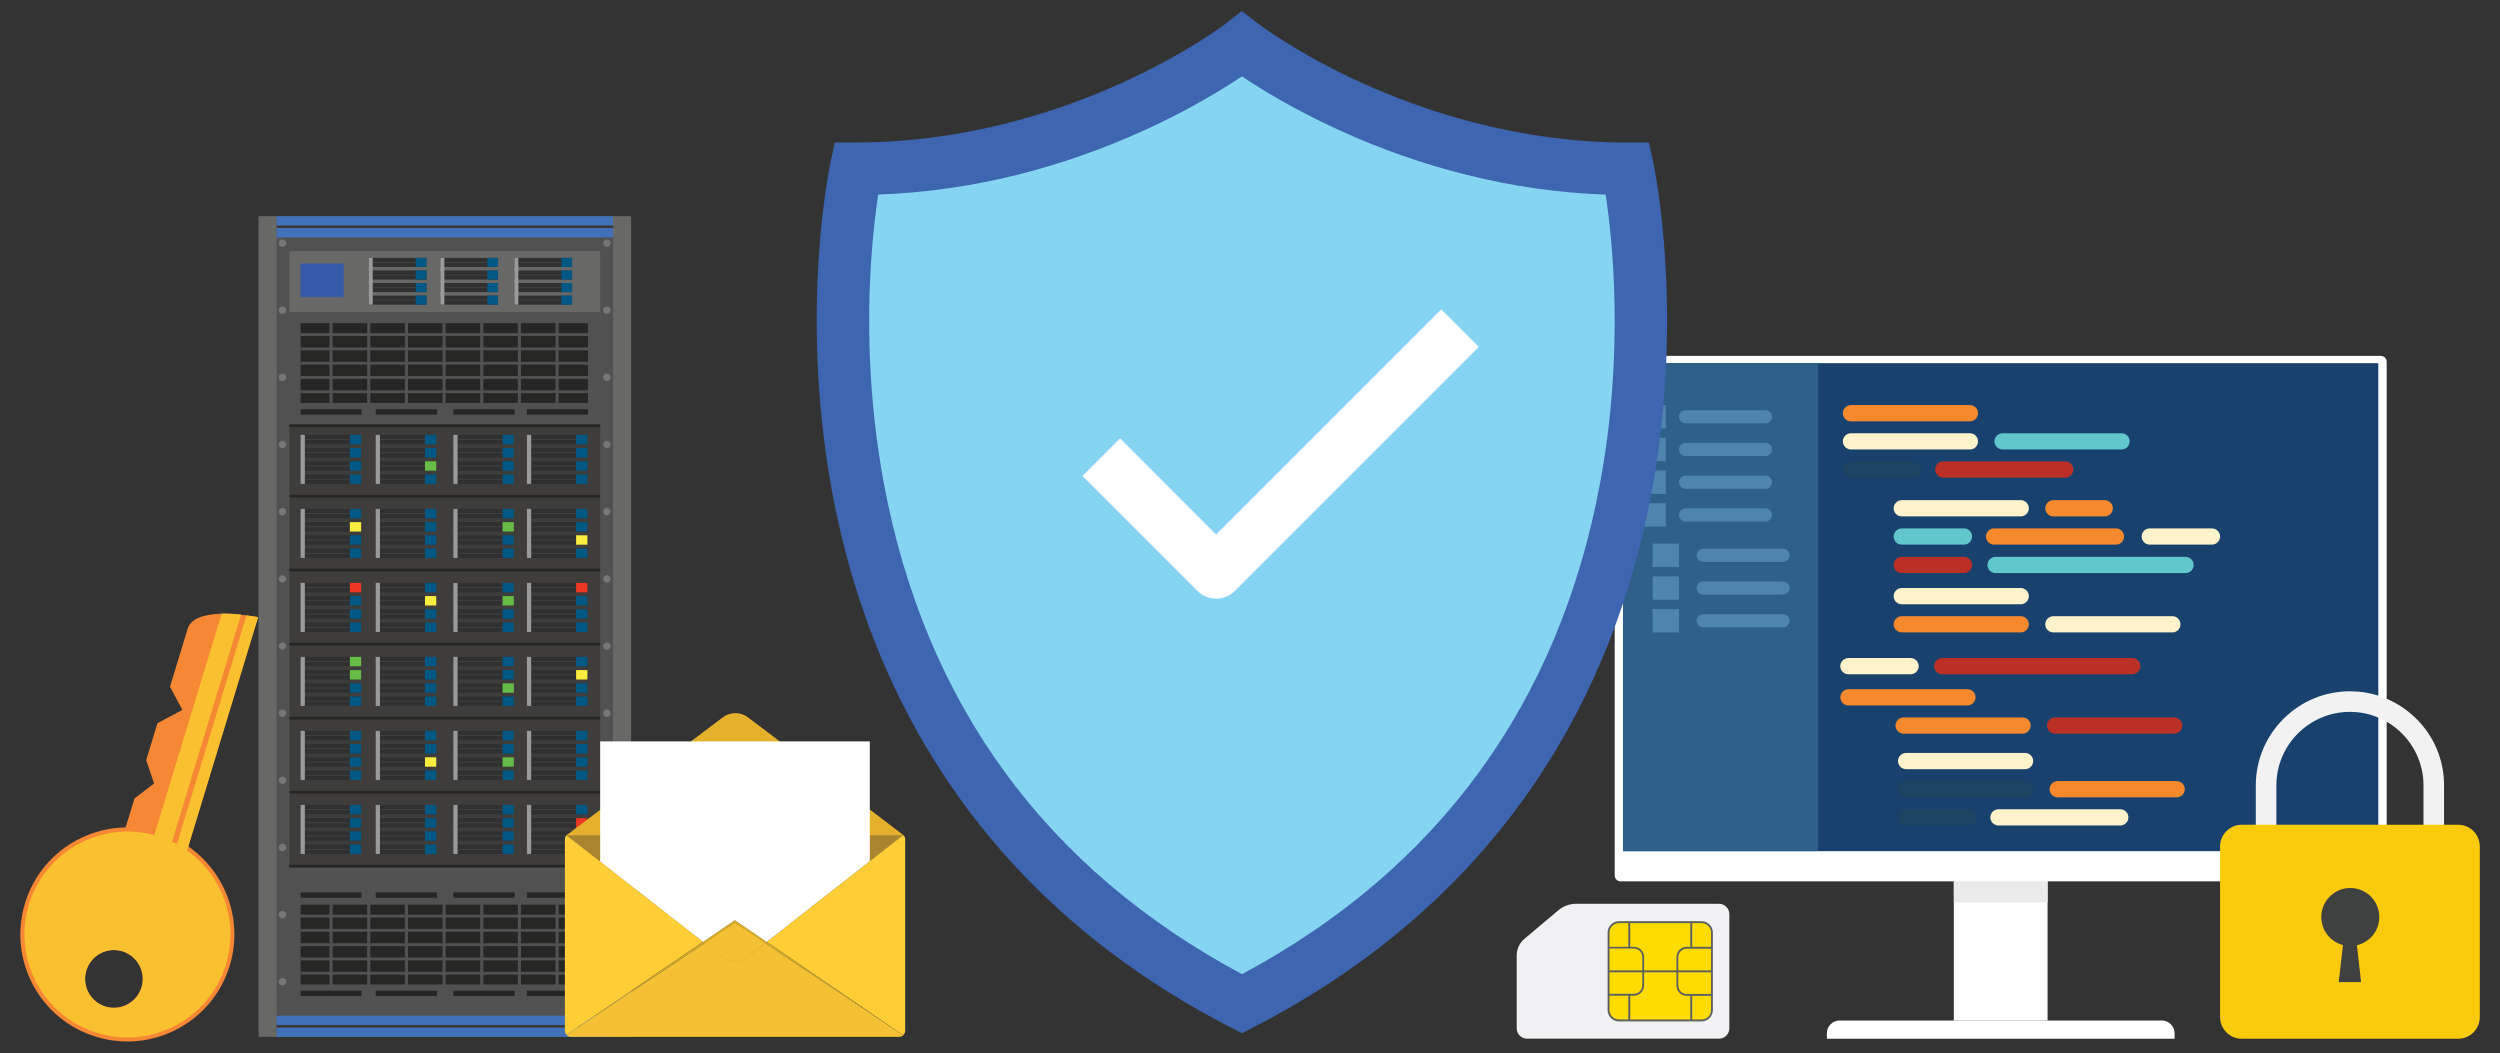 <?xml version="1.0" encoding="utf-8"?>
<!-- Generator: Adobe Illustrator 24.0.0, SVG Export Plug-In . SVG Version: 6.00 Build 0)  -->
<svg version="1.1" xmlns="http://www.w3.org/2000/svg" xmlns:xlink="http://www.w3.org/1999/xlink" x="0px" y="0px"
	 viewBox="0 0 3232 1361.8" style="enable-background:new 0 0 3232 1361.8;" xml:space="preserve">
<rect x="0" y="0" width="3232" height="1361.8" fill="#333333" stroke="none"/>
<style type="text/css">
	.st0{fill:#686867;}
	.st1{fill:#525151;}
	.st2{fill:#4171B8;}
	.st3{fill:#383837;}
	.st4{fill:#365BA9;}
	.st5{fill:#313030;}
	.st6{fill:#005984;}
	.st7{fill:#9B9A9A;}
	.st8{fill:#4B4A49;}
	.st9{fill:#3E3D3C;}
	.st10{fill:#66BC46;}
	.st11{fill:#262625;}
	.st12{fill:#F9EE40;}
	.st13{fill:#EE3624;}
	.st14{fill:#787777;}
	.st15{fill:#FFCE37;}
	.st16{fill:#D6AA2A;}
	.st17{opacity:5.000000e-02;fill:#050606;}
	.st18{fill:#AA842E;}
	.st19{fill:#F3C133;}
	.st20{fill:#F4C133;}
	.st21{fill:#E5B12C;}
	.st22{fill:#FFFFFF;}
	.st23{fill:#F1F0F2;}
	.st24{fill:#FEDC00;}
	.st25{fill:#5E6060;}
	.st26{fill:#5E5F5F;}
	.st27{fill:#EAEAEA;}
	.st28{fill:#18426D;}
	.st29{fill:#2F608A;}
	.st30{fill:#F6892E;}
	.st31{fill:#FCF2CB;}
	.st32{fill:#1D4463;}
	.st33{fill:#BB3026;}
	.st34{fill:#62C7CD;}
	.st35{fill:#4E84AE;}
	.st36{fill:#85D4F2;}
	.st37{fill:#3E65B0;}
	.st38{fill:#F2F2F3;}
	.st39{fill:#FACA0D;}
	.st40{fill:#3F4040;}
	.st41{fill:#F68835;}
	.st42{fill:#F9C02F;}
</style>
<g id="Layer_2">
	<g>
		<g>
			<rect x="334.2" y="279.5" class="st0" width="481.7" height="1060.9"/>
			<rect x="357.6" y="279.5" class="st1" width="434.9" height="1060.9"/>
			<g>
				<rect x="357.6" y="279.5" class="st2" width="434.9" height="12.2"/>
				<rect x="357.6" y="294.8" class="st2" width="434.9" height="12.2"/>
				<rect x="357.6" y="291.7" class="st3" width="434.9" height="3"/>
			</g>
			<g>
				<rect x="357.6" y="1313.1" class="st2" width="434.9" height="12.2"/>
				<rect x="357.6" y="1328.3" class="st2" width="434.9" height="12.2"/>
				<rect x="357.6" y="1325.2" class="st3" width="434.9" height="3"/>
			</g>
			<rect x="374.1" y="324.5" class="st0" width="401.8" height="78.9"/>
			<rect x="388.6" y="340.7" class="st4" width="55.7" height="43.5"/>
			<g>
				<g>
					<g>
						<rect x="476.7" y="333.4" class="st5" width="74.6" height="11.7"/>
						<rect x="537.4" y="333.4" class="st6" width="13.9" height="11.7"/>
					</g>
					<g>
						<rect x="476.7" y="349.7" class="st5" width="74.6" height="11.7"/>
						<rect x="537.4" y="349.7" class="st6" width="13.9" height="11.7"/>
					</g>
					<g>
						<rect x="476.7" y="365.9" class="st5" width="74.6" height="11.7"/>
						<rect x="537.4" y="365.9" class="st6" width="13.9" height="11.7"/>
					</g>
					<g>
						<rect x="476.7" y="382.2" class="st5" width="74.6" height="11.7"/>
						<rect x="537.4" y="382.2" class="st6" width="13.9" height="11.7"/>
					</g>
				</g>
				<rect x="476.7" y="333.4" class="st7" width="5.2" height="60.5"/>
				<g>
					<rect x="481.9" y="338.8" class="st8" width="55.5" height="0.8"/>
					<rect x="481.9" y="355.1" class="st8" width="55.5" height="0.8"/>
					<rect x="481.9" y="371.4" class="st8" width="55.5" height="0.8"/>
					<rect x="481.9" y="387.6" class="st8" width="55.5" height="0.8"/>
				</g>
			</g>
			<g>
				<g>
					<g>
						<rect x="569.3" y="333.4" class="st5" width="74.6" height="11.7"/>
						<rect x="630" y="333.4" class="st6" width="13.9" height="11.7"/>
					</g>
					<g>
						<rect x="569.3" y="349.7" class="st5" width="74.6" height="11.7"/>
						<rect x="630" y="349.7" class="st6" width="13.9" height="11.7"/>
					</g>
					<g>
						<rect x="569.3" y="365.9" class="st5" width="74.6" height="11.7"/>
						<rect x="630" y="365.9" class="st6" width="13.9" height="11.7"/>
					</g>
					<g>
						<rect x="569.3" y="382.2" class="st5" width="74.6" height="11.7"/>
						<rect x="630" y="382.2" class="st6" width="13.9" height="11.7"/>
					</g>
				</g>
				<rect x="569.3" y="333.4" class="st7" width="5.2" height="60.5"/>
				<g>
					<rect x="574.5" y="338.8" class="st8" width="55.5" height="0.8"/>
					<rect x="574.5" y="355.1" class="st8" width="55.5" height="0.8"/>
					<rect x="574.5" y="371.4" class="st8" width="55.5" height="0.8"/>
					<rect x="574.5" y="387.6" class="st8" width="55.5" height="0.8"/>
				</g>
			</g>
			<g>
				<g>
					<g>
						<rect x="665" y="333.4" class="st5" width="74.6" height="11.7"/>
						<rect x="725.7" y="333.4" class="st6" width="13.9" height="11.7"/>
					</g>
					<g>
						<rect x="665" y="349.7" class="st5" width="74.6" height="11.7"/>
						<rect x="725.7" y="349.7" class="st6" width="13.9" height="11.7"/>
					</g>
					<g>
						<rect x="665" y="365.9" class="st5" width="74.6" height="11.7"/>
						<rect x="725.7" y="365.9" class="st6" width="13.9" height="11.7"/>
					</g>
					<g>
						<rect x="665" y="382.2" class="st5" width="74.6" height="11.7"/>
						<rect x="725.7" y="382.2" class="st6" width="13.9" height="11.7"/>
					</g>
				</g>
				<rect x="665" y="333.4" class="st7" width="5.2" height="60.5"/>
				<g>
					<rect x="670.2" y="338.8" class="st8" width="55.5" height="0.8"/>
					<rect x="670.2" y="355.1" class="st8" width="55.5" height="0.8"/>
					<rect x="670.2" y="371.4" class="st8" width="55.5" height="0.8"/>
					<rect x="670.2" y="387.6" class="st8" width="55.5" height="0.8"/>
				</g>
			</g>
			<g>
				<rect x="374.1" y="548.7" class="st9" width="401.8" height="571.1"/>
				<g>
					<g>
						<g>
							<g>
								<g>
									<rect x="388.6" y="562.2" class="st5" width="78.2" height="12.2"/>
									<rect x="452.3" y="562.2" class="st6" width="14.6" height="12.2"/>
								</g>
								<g>
									<rect x="388.6" y="579.3" class="st5" width="78.2" height="12.2"/>
									<rect x="452.3" y="579.3" class="st6" width="14.6" height="12.2"/>
								</g>
								<g>
									<rect x="388.6" y="596.3" class="st5" width="78.2" height="12.2"/>
									<rect x="452.3" y="596.3" class="st6" width="14.6" height="12.2"/>
								</g>
								<g>
									<rect x="388.6" y="613.4" class="st5" width="78.2" height="12.2"/>
									<rect x="452.3" y="613.4" class="st6" width="14.6" height="12.2"/>
								</g>
							</g>
							<rect x="388.6" y="562.2" class="st7" width="5.5" height="63.4"/>
							<g>
								<rect x="394.1" y="567.9" class="st8" width="58.2" height="0.8"/>
								<rect x="394.1" y="585" class="st8" width="58.2" height="0.8"/>
								<rect x="394.1" y="602" class="st8" width="58.2" height="0.8"/>
								<rect x="394.1" y="619.1" class="st8" width="58.2" height="0.8"/>
							</g>
						</g>
						<g>
							<g>
								<g>
									<rect x="485.7" y="562.2" class="st5" width="78.2" height="12.2"/>
									<rect x="549.4" y="562.2" class="st6" width="14.6" height="12.2"/>
								</g>
								<g>
									<rect x="485.7" y="579.3" class="st5" width="78.2" height="12.2"/>
									<rect x="549.4" y="579.3" class="st6" width="14.6" height="12.2"/>
								</g>
								<g>
									<rect x="485.7" y="596.3" class="st5" width="78.2" height="12.2"/>
									<rect x="549.4" y="596.3" class="st10" width="14.6" height="12.2"/>
								</g>
								<g>
									<rect x="485.7" y="613.4" class="st5" width="78.2" height="12.2"/>
									<rect x="549.4" y="613.4" class="st6" width="14.6" height="12.2"/>
								</g>
							</g>
							<rect x="485.7" y="562.2" class="st7" width="5.5" height="63.4"/>
							<g>
								<rect x="491.2" y="567.9" class="st8" width="58.2" height="0.8"/>
								<rect x="491.2" y="585" class="st8" width="58.2" height="0.8"/>
								<rect x="491.2" y="602" class="st8" width="58.2" height="0.8"/>
								<rect x="491.2" y="619.1" class="st8" width="58.2" height="0.8"/>
							</g>
						</g>
						<g>
							<g>
								<g>
									<rect x="586.1" y="562.2" class="st5" width="78.2" height="12.2"/>
									<rect x="649.7" y="562.2" class="st6" width="14.6" height="12.2"/>
								</g>
								<g>
									<rect x="586.1" y="579.3" class="st5" width="78.2" height="12.2"/>
									<rect x="649.7" y="579.3" class="st6" width="14.6" height="12.2"/>
								</g>
								<g>
									<rect x="586.1" y="596.3" class="st5" width="78.2" height="12.2"/>
									<rect x="649.7" y="596.3" class="st6" width="14.6" height="12.2"/>
								</g>
								<g>
									<rect x="586.1" y="613.4" class="st5" width="78.2" height="12.2"/>
									<rect x="649.7" y="613.4" class="st6" width="14.6" height="12.2"/>
								</g>
							</g>
							<rect x="586.1" y="562.2" class="st7" width="5.5" height="63.4"/>
							<g>
								<rect x="591.6" y="567.9" class="st8" width="58.2" height="0.8"/>
								<rect x="591.6" y="585" class="st8" width="58.2" height="0.8"/>
								<rect x="591.6" y="602" class="st8" width="58.2" height="0.8"/>
								<rect x="591.6" y="619.1" class="st8" width="58.2" height="0.8"/>
							</g>
						</g>
						<g>
							<g>
								<g>
									<rect x="681.2" y="562.2" class="st5" width="78.2" height="12.2"/>
									<rect x="744.8" y="562.2" class="st6" width="14.6" height="12.2"/>
								</g>
								<g>
									<rect x="681.2" y="579.3" class="st5" width="78.2" height="12.2"/>
									<rect x="744.8" y="579.3" class="st6" width="14.6" height="12.2"/>
								</g>
								<g>
									<rect x="681.2" y="596.3" class="st5" width="78.2" height="12.2"/>
									<rect x="744.8" y="596.3" class="st6" width="14.6" height="12.2"/>
								</g>
								<g>
									<rect x="681.2" y="613.4" class="st5" width="78.2" height="12.2"/>
									<rect x="744.8" y="613.4" class="st6" width="14.6" height="12.2"/>
								</g>
							</g>
							<rect x="681.2" y="562.2" class="st7" width="5.5" height="63.4"/>
							<g>
								<rect x="686.7" y="567.9" class="st8" width="58.2" height="0.8"/>
								<rect x="686.7" y="585" class="st8" width="58.2" height="0.8"/>
								<rect x="686.7" y="602" class="st8" width="58.2" height="0.8"/>
								<rect x="686.7" y="619.1" class="st8" width="58.2" height="0.8"/>
							</g>
						</g>
					</g>
					<rect x="374.1" y="639.6" class="st11" width="401.8" height="3.6"/>
					<rect x="374.1" y="548.7" class="st11" width="401.8" height="3.6"/>
				</g>
				<g>
					<g>
						<g>
							<g>
								<g>
									<rect x="388.6" y="657.9" class="st5" width="78.2" height="12.2"/>
									<rect x="452.3" y="657.9" class="st6" width="14.6" height="12.2"/>
								</g>
								<g>
									<rect x="388.6" y="675" class="st5" width="78.2" height="12.2"/>
									<rect x="452.3" y="675" class="st12" width="14.6" height="12.2"/>
								</g>
								<g>
									<rect x="388.6" y="692" class="st5" width="78.2" height="12.2"/>
									<rect x="452.3" y="692" class="st6" width="14.6" height="12.2"/>
								</g>
								<g>
									<rect x="388.6" y="709.1" class="st5" width="78.2" height="12.2"/>
									<rect x="452.3" y="709.1" class="st6" width="14.6" height="12.2"/>
								</g>
							</g>
							<rect x="388.6" y="657.9" class="st7" width="5.5" height="63.4"/>
							<g>
								<rect x="394.1" y="663.6" class="st8" width="58.2" height="0.8"/>
								<rect x="394.1" y="680.7" class="st8" width="58.2" height="0.8"/>
								<rect x="394.1" y="697.7" class="st8" width="58.2" height="0.8"/>
								<rect x="394.1" y="714.8" class="st8" width="58.2" height="0.8"/>
							</g>
						</g>
						<g>
							<g>
								<g>
									<rect x="485.7" y="657.9" class="st5" width="78.2" height="12.2"/>
									<rect x="549.4" y="657.9" class="st6" width="14.6" height="12.2"/>
								</g>
								<g>
									<rect x="485.7" y="675" class="st5" width="78.2" height="12.2"/>
									<rect x="549.4" y="675" class="st6" width="14.6" height="12.2"/>
								</g>
								<g>
									<rect x="485.7" y="692" class="st5" width="78.2" height="12.2"/>
									<rect x="549.4" y="692" class="st6" width="14.6" height="12.2"/>
								</g>
								<g>
									<rect x="485.7" y="709.1" class="st5" width="78.2" height="12.2"/>
									<rect x="549.4" y="709.1" class="st6" width="14.6" height="12.2"/>
								</g>
							</g>
							<rect x="485.7" y="657.9" class="st7" width="5.5" height="63.4"/>
							<g>
								<rect x="491.2" y="663.6" class="st8" width="58.2" height="0.8"/>
								<rect x="491.2" y="680.7" class="st8" width="58.2" height="0.8"/>
								<rect x="491.2" y="697.7" class="st8" width="58.2" height="0.8"/>
								<rect x="491.2" y="714.8" class="st8" width="58.2" height="0.8"/>
							</g>
						</g>
						<g>
							<g>
								<g>
									<rect x="586.1" y="657.9" class="st5" width="78.2" height="12.2"/>
									<rect x="649.7" y="657.9" class="st6" width="14.6" height="12.2"/>
								</g>
								<g>
									<rect x="586.1" y="675" class="st5" width="78.2" height="12.2"/>
									<rect x="649.7" y="675" class="st10" width="14.6" height="12.2"/>
								</g>
								<g>
									<rect x="586.1" y="692" class="st5" width="78.2" height="12.2"/>
									<rect x="649.7" y="692" class="st6" width="14.6" height="12.2"/>
								</g>
								<g>
									<rect x="586.1" y="709.1" class="st5" width="78.2" height="12.2"/>
									<rect x="649.7" y="709.1" class="st6" width="14.6" height="12.2"/>
								</g>
							</g>
							<rect x="586.1" y="657.9" class="st7" width="5.5" height="63.4"/>
							<g>
								<rect x="591.6" y="663.6" class="st8" width="58.2" height="0.8"/>
								<rect x="591.6" y="680.7" class="st8" width="58.2" height="0.8"/>
								<rect x="591.6" y="697.7" class="st8" width="58.2" height="0.8"/>
								<rect x="591.6" y="714.8" class="st8" width="58.2" height="0.8"/>
							</g>
						</g>
						<g>
							<g>
								<g>
									<rect x="681.2" y="657.9" class="st5" width="78.2" height="12.2"/>
									<rect x="744.8" y="657.9" class="st6" width="14.6" height="12.2"/>
								</g>
								<g>
									<rect x="681.2" y="675" class="st5" width="78.2" height="12.2"/>
									<rect x="744.8" y="675" class="st6" width="14.6" height="12.2"/>
								</g>
								<g>
									<rect x="681.2" y="692" class="st5" width="78.2" height="12.2"/>
									<rect x="744.8" y="692" class="st12" width="14.6" height="12.2"/>
								</g>
								<g>
									<rect x="681.2" y="709.1" class="st5" width="78.2" height="12.2"/>
									<rect x="744.8" y="709.1" class="st6" width="14.6" height="12.2"/>
								</g>
							</g>
							<rect x="681.2" y="657.9" class="st7" width="5.5" height="63.4"/>
							<g>
								<rect x="686.7" y="663.6" class="st8" width="58.2" height="0.8"/>
								<rect x="686.7" y="680.7" class="st8" width="58.2" height="0.8"/>
								<rect x="686.7" y="697.7" class="st8" width="58.2" height="0.8"/>
								<rect x="686.7" y="714.8" class="st8" width="58.2" height="0.8"/>
							</g>
						</g>
					</g>
					<rect x="374.1" y="735.2" class="st11" width="401.8" height="3.6"/>
				</g>
				<g>
					<g>
						<g>
							<g>
								<g>
									<rect x="388.6" y="753.6" class="st5" width="78.2" height="12.2"/>
									<rect x="452.3" y="753.6" class="st13" width="14.6" height="12.2"/>
								</g>
								<g>
									<rect x="388.6" y="770.6" class="st5" width="78.2" height="12.2"/>
									<rect x="452.3" y="770.6" class="st6" width="14.6" height="12.2"/>
								</g>
								<g>
									<rect x="388.6" y="787.7" class="st5" width="78.2" height="12.2"/>
									<rect x="452.3" y="787.7" class="st6" width="14.6" height="12.2"/>
								</g>
								<g>
									<rect x="388.6" y="804.8" class="st5" width="78.2" height="12.2"/>
									<rect x="452.3" y="804.8" class="st6" width="14.6" height="12.2"/>
								</g>
							</g>
							<rect x="388.6" y="753.6" class="st7" width="5.5" height="63.4"/>
							<g>
								<rect x="394.1" y="759.3" class="st8" width="58.2" height="0.8"/>
								<rect x="394.1" y="776.3" class="st8" width="58.2" height="0.8"/>
								<rect x="394.1" y="793.4" class="st8" width="58.2" height="0.8"/>
								<rect x="394.1" y="810.5" class="st8" width="58.2" height="0.8"/>
							</g>
						</g>
						<g>
							<g>
								<g>
									<rect x="485.7" y="753.6" class="st5" width="78.2" height="12.2"/>
									<rect x="549.4" y="753.6" class="st6" width="14.6" height="12.2"/>
								</g>
								<g>
									<rect x="485.7" y="770.6" class="st5" width="78.2" height="12.2"/>
									<rect x="549.4" y="770.6" class="st12" width="14.6" height="12.2"/>
								</g>
								<g>
									<rect x="485.7" y="787.7" class="st5" width="78.2" height="12.2"/>
									<rect x="549.4" y="787.7" class="st6" width="14.6" height="12.2"/>
								</g>
								<g>
									<rect x="485.7" y="804.8" class="st5" width="78.2" height="12.2"/>
									<rect x="549.4" y="804.8" class="st6" width="14.6" height="12.2"/>
								</g>
							</g>
							<rect x="485.7" y="753.6" class="st7" width="5.5" height="63.4"/>
							<g>
								<rect x="491.2" y="759.3" class="st8" width="58.2" height="0.8"/>
								<rect x="491.2" y="776.3" class="st8" width="58.2" height="0.8"/>
								<rect x="491.2" y="793.4" class="st8" width="58.2" height="0.8"/>
								<rect x="491.2" y="810.5" class="st8" width="58.2" height="0.8"/>
							</g>
						</g>
						<g>
							<g>
								<g>
									<rect x="586.1" y="753.6" class="st5" width="78.2" height="12.2"/>
									<rect x="649.7" y="753.6" class="st6" width="14.6" height="12.2"/>
								</g>
								<g>
									<rect x="586.1" y="770.6" class="st5" width="78.2" height="12.2"/>
									<rect x="649.7" y="770.6" class="st10" width="14.6" height="12.2"/>
								</g>
								<g>
									<rect x="586.1" y="787.7" class="st5" width="78.2" height="12.2"/>
									<rect x="649.7" y="787.7" class="st6" width="14.6" height="12.2"/>
								</g>
								<g>
									<rect x="586.1" y="804.8" class="st5" width="78.2" height="12.2"/>
									<rect x="649.7" y="804.8" class="st6" width="14.6" height="12.2"/>
								</g>
							</g>
							<rect x="586.1" y="753.6" class="st7" width="5.5" height="63.4"/>
							<g>
								<rect x="591.6" y="759.3" class="st8" width="58.2" height="0.8"/>
								<rect x="591.6" y="776.3" class="st8" width="58.2" height="0.8"/>
								<rect x="591.6" y="793.4" class="st8" width="58.2" height="0.8"/>
								<rect x="591.6" y="810.5" class="st8" width="58.2" height="0.8"/>
							</g>
						</g>
						<g>
							<g>
								<g>
									<rect x="681.2" y="753.6" class="st5" width="78.2" height="12.2"/>
									<rect x="744.8" y="753.6" class="st13" width="14.6" height="12.2"/>
								</g>
								<g>
									<rect x="681.2" y="770.6" class="st5" width="78.2" height="12.2"/>
									<rect x="744.8" y="770.6" class="st6" width="14.6" height="12.2"/>
								</g>
								<g>
									<rect x="681.2" y="787.7" class="st5" width="78.2" height="12.2"/>
									<rect x="744.8" y="787.7" class="st6" width="14.6" height="12.2"/>
								</g>
								<g>
									<rect x="681.2" y="804.8" class="st5" width="78.2" height="12.2"/>
									<rect x="744.8" y="804.8" class="st6" width="14.6" height="12.2"/>
								</g>
							</g>
							<rect x="681.2" y="753.6" class="st7" width="5.5" height="63.4"/>
							<g>
								<rect x="686.7" y="759.3" class="st8" width="58.2" height="0.8"/>
								<rect x="686.7" y="776.3" class="st8" width="58.2" height="0.8"/>
								<rect x="686.7" y="793.4" class="st8" width="58.2" height="0.8"/>
								<rect x="686.7" y="810.5" class="st8" width="58.2" height="0.8"/>
							</g>
						</g>
					</g>
					<rect x="374.1" y="830.9" class="st11" width="401.8" height="3.6"/>
				</g>
				<g>
					<g>
						<g>
							<g>
								<g>
									<rect x="388.6" y="849.2" class="st5" width="78.2" height="12.2"/>
									<rect x="452.3" y="849.2" class="st10" width="14.6" height="12.2"/>
								</g>
								<g>
									<rect x="388.6" y="866.3" class="st5" width="78.2" height="12.2"/>
									<rect x="452.3" y="866.3" class="st10" width="14.6" height="12.2"/>
								</g>
								<g>
									<rect x="388.6" y="883.4" class="st5" width="78.2" height="12.2"/>
									<rect x="452.3" y="883.4" class="st6" width="14.6" height="12.2"/>
								</g>
								<g>
									<rect x="388.6" y="900.4" class="st5" width="78.2" height="12.2"/>
									<rect x="452.3" y="900.4" class="st6" width="14.6" height="12.2"/>
								</g>
							</g>
							<rect x="388.6" y="849.2" class="st7" width="5.5" height="63.4"/>
							<g>
								<rect x="394.1" y="855" class="st8" width="58.2" height="0.8"/>
								<rect x="394.1" y="872" class="st8" width="58.2" height="0.8"/>
								<rect x="394.1" y="889.1" class="st8" width="58.2" height="0.8"/>
								<rect x="394.1" y="906.1" class="st8" width="58.2" height="0.8"/>
							</g>
						</g>
						<g>
							<g>
								<g>
									<rect x="485.7" y="849.2" class="st5" width="78.2" height="12.2"/>
									<rect x="549.4" y="849.2" class="st6" width="14.6" height="12.2"/>
								</g>
								<g>
									<rect x="485.7" y="866.3" class="st5" width="78.2" height="12.2"/>
									<rect x="549.4" y="866.3" class="st6" width="14.6" height="12.2"/>
								</g>
								<g>
									<rect x="485.7" y="883.4" class="st5" width="78.2" height="12.2"/>
									<rect x="549.4" y="883.4" class="st6" width="14.6" height="12.2"/>
								</g>
								<g>
									<rect x="485.7" y="900.4" class="st5" width="78.2" height="12.2"/>
									<rect x="549.4" y="900.4" class="st6" width="14.6" height="12.2"/>
								</g>
							</g>
							<rect x="485.7" y="849.2" class="st7" width="5.5" height="63.4"/>
							<g>
								<rect x="491.2" y="855" class="st8" width="58.2" height="0.8"/>
								<rect x="491.2" y="872" class="st8" width="58.2" height="0.8"/>
								<rect x="491.2" y="889.1" class="st8" width="58.2" height="0.8"/>
								<rect x="491.2" y="906.1" class="st8" width="58.2" height="0.8"/>
							</g>
						</g>
						<g>
							<g>
								<g>
									<rect x="586.1" y="849.2" class="st5" width="78.2" height="12.2"/>
									<rect x="649.7" y="849.2" class="st6" width="14.6" height="12.2"/>
								</g>
								<g>
									<rect x="586.1" y="866.3" class="st5" width="78.2" height="12.2"/>
									<rect x="649.7" y="866.3" class="st6" width="14.6" height="12.2"/>
								</g>
								<g>
									<rect x="586.1" y="883.4" class="st5" width="78.2" height="12.2"/>
									<rect x="649.7" y="883.4" class="st10" width="14.6" height="12.2"/>
								</g>
								<g>
									<rect x="586.1" y="900.4" class="st5" width="78.2" height="12.2"/>
									<rect x="649.7" y="900.4" class="st6" width="14.6" height="12.2"/>
								</g>
							</g>
							<rect x="586.1" y="849.2" class="st7" width="5.5" height="63.4"/>
							<g>
								<rect x="591.6" y="855" class="st8" width="58.2" height="0.8"/>
								<rect x="591.6" y="872" class="st8" width="58.2" height="0.8"/>
								<rect x="591.6" y="889.1" class="st8" width="58.2" height="0.8"/>
								<rect x="591.6" y="906.1" class="st8" width="58.2" height="0.8"/>
							</g>
						</g>
						<g>
							<g>
								<g>
									<rect x="681.2" y="849.2" class="st5" width="78.2" height="12.2"/>
									<rect x="744.8" y="849.2" class="st6" width="14.6" height="12.2"/>
								</g>
								<g>
									<rect x="681.2" y="866.3" class="st5" width="78.2" height="12.2"/>
									<rect x="744.8" y="866.3" class="st12" width="14.6" height="12.2"/>
								</g>
								<g>
									<rect x="681.2" y="883.4" class="st5" width="78.2" height="12.2"/>
									<rect x="744.8" y="883.4" class="st6" width="14.6" height="12.2"/>
								</g>
								<g>
									<rect x="681.2" y="900.4" class="st5" width="78.2" height="12.2"/>
									<rect x="744.8" y="900.4" class="st6" width="14.6" height="12.2"/>
								</g>
							</g>
							<rect x="681.2" y="849.2" class="st7" width="5.5" height="63.4"/>
							<g>
								<rect x="686.7" y="855" class="st8" width="58.2" height="0.8"/>
								<rect x="686.7" y="872" class="st8" width="58.2" height="0.8"/>
								<rect x="686.7" y="889.1" class="st8" width="58.2" height="0.8"/>
								<rect x="686.7" y="906.1" class="st8" width="58.2" height="0.8"/>
							</g>
						</g>
					</g>
					<rect x="374.1" y="926.6" class="st11" width="401.8" height="3.6"/>
				</g>
				<g>
					<g>
						<g>
							<g>
								<g>
									<rect x="388.6" y="944.9" class="st5" width="78.2" height="12.2"/>
									<rect x="452.3" y="944.9" class="st6" width="14.6" height="12.2"/>
								</g>
								<g>
									<rect x="388.6" y="962" class="st5" width="78.2" height="12.2"/>
									<rect x="452.3" y="962" class="st6" width="14.6" height="12.2"/>
								</g>
								<g>
									<rect x="388.6" y="979" class="st5" width="78.2" height="12.2"/>
									<rect x="452.3" y="979" class="st6" width="14.6" height="12.2"/>
								</g>
								<g>
									<rect x="388.6" y="996.1" class="st5" width="78.2" height="12.2"/>
									<rect x="452.3" y="996.1" class="st6" width="14.6" height="12.2"/>
								</g>
							</g>
							<rect x="388.6" y="944.9" class="st7" width="5.5" height="63.4"/>
							<g>
								<rect x="394.1" y="950.6" class="st8" width="58.2" height="0.8"/>
								<rect x="394.1" y="967.7" class="st8" width="58.2" height="0.8"/>
								<rect x="394.1" y="984.8" class="st8" width="58.2" height="0.8"/>
								<rect x="394.1" y="1001.8" class="st8" width="58.2" height="0.8"/>
							</g>
						</g>
						<g>
							<g>
								<g>
									<rect x="485.7" y="944.9" class="st5" width="78.2" height="12.2"/>
									<rect x="549.4" y="944.9" class="st6" width="14.6" height="12.2"/>
								</g>
								<g>
									<rect x="485.7" y="962" class="st5" width="78.2" height="12.2"/>
									<rect x="549.4" y="962" class="st6" width="14.6" height="12.2"/>
								</g>
								<g>
									<rect x="485.7" y="979" class="st5" width="78.2" height="12.2"/>
									<rect x="549.4" y="979" class="st12" width="14.6" height="12.2"/>
								</g>
								<g>
									<rect x="485.7" y="996.1" class="st5" width="78.2" height="12.2"/>
									<rect x="549.4" y="996.1" class="st6" width="14.6" height="12.2"/>
								</g>
							</g>
							<rect x="485.7" y="944.9" class="st7" width="5.5" height="63.4"/>
							<g>
								<rect x="491.2" y="950.6" class="st8" width="58.2" height="0.8"/>
								<rect x="491.2" y="967.7" class="st8" width="58.2" height="0.8"/>
								<rect x="491.2" y="984.8" class="st8" width="58.2" height="0.8"/>
								<rect x="491.2" y="1001.8" class="st8" width="58.2" height="0.8"/>
							</g>
						</g>
						<g>
							<g>
								<g>
									<rect x="586.1" y="944.9" class="st5" width="78.2" height="12.2"/>
									<rect x="649.7" y="944.9" class="st6" width="14.6" height="12.2"/>
								</g>
								<g>
									<rect x="586.1" y="962" class="st5" width="78.2" height="12.2"/>
									<rect x="649.7" y="962" class="st6" width="14.6" height="12.2"/>
								</g>
								<g>
									<rect x="586.1" y="979" class="st5" width="78.2" height="12.2"/>
									<rect x="649.7" y="979" class="st10" width="14.6" height="12.2"/>
								</g>
								<g>
									<rect x="586.1" y="996.1" class="st5" width="78.2" height="12.2"/>
									<rect x="649.7" y="996.1" class="st6" width="14.6" height="12.2"/>
								</g>
							</g>
							<rect x="586.1" y="944.9" class="st7" width="5.5" height="63.4"/>
							<g>
								<rect x="591.6" y="950.6" class="st8" width="58.2" height="0.8"/>
								<rect x="591.6" y="967.7" class="st8" width="58.2" height="0.8"/>
								<rect x="591.6" y="984.8" class="st8" width="58.2" height="0.8"/>
								<rect x="591.6" y="1001.8" class="st8" width="58.2" height="0.8"/>
							</g>
						</g>
						<g>
							<g>
								<g>
									<rect x="681.2" y="944.9" class="st5" width="78.2" height="12.2"/>
									<rect x="744.8" y="944.9" class="st6" width="14.6" height="12.2"/>
								</g>
								<g>
									<rect x="681.2" y="962" class="st5" width="78.2" height="12.2"/>
									<rect x="744.8" y="962" class="st6" width="14.6" height="12.2"/>
								</g>
								<g>
									<rect x="681.2" y="979" class="st5" width="78.2" height="12.2"/>
									<rect x="744.8" y="979" class="st6" width="14.6" height="12.2"/>
								</g>
								<g>
									<rect x="681.2" y="996.1" class="st5" width="78.2" height="12.2"/>
									<rect x="744.8" y="996.1" class="st6" width="14.6" height="12.2"/>
								</g>
							</g>
							<rect x="681.2" y="944.9" class="st7" width="5.5" height="63.4"/>
							<g>
								<rect x="686.7" y="950.6" class="st8" width="58.2" height="0.8"/>
								<rect x="686.7" y="967.7" class="st8" width="58.2" height="0.8"/>
								<rect x="686.7" y="984.8" class="st8" width="58.2" height="0.8"/>
								<rect x="686.7" y="1001.8" class="st8" width="58.2" height="0.8"/>
							</g>
						</g>
					</g>
					<rect x="374.1" y="1022.3" class="st11" width="401.8" height="3.6"/>
				</g>
				<g>
					<g>
						<g>
							<g>
								<g>
									<rect x="388.6" y="1040.6" class="st5" width="78.2" height="12.2"/>
									<rect x="452.3" y="1040.6" class="st6" width="14.6" height="12.2"/>
								</g>
								<g>
									<rect x="388.6" y="1057.7" class="st5" width="78.2" height="12.2"/>
									<rect x="452.3" y="1057.7" class="st6" width="14.6" height="12.2"/>
								</g>
								<g>
									<rect x="388.6" y="1074.7" class="st5" width="78.2" height="12.2"/>
									<rect x="452.3" y="1074.7" class="st6" width="14.6" height="12.2"/>
								</g>
								<g>
									<rect x="388.6" y="1091.8" class="st5" width="78.2" height="12.2"/>
									<rect x="452.3" y="1091.8" class="st6" width="14.6" height="12.2"/>
								</g>
							</g>
							<rect x="388.6" y="1040.6" class="st7" width="5.5" height="63.4"/>
							<g>
								<rect x="394.1" y="1046.3" class="st8" width="58.2" height="0.8"/>
								<rect x="394.1" y="1063.4" class="st8" width="58.2" height="0.8"/>
								<rect x="394.1" y="1080.4" class="st8" width="58.2" height="0.8"/>
								<rect x="394.1" y="1097.5" class="st8" width="58.2" height="0.8"/>
							</g>
						</g>
						<g>
							<g>
								<g>
									<rect x="485.7" y="1040.6" class="st5" width="78.2" height="12.2"/>
									<rect x="549.4" y="1040.6" class="st6" width="14.6" height="12.2"/>
								</g>
								<g>
									<rect x="485.7" y="1057.7" class="st5" width="78.2" height="12.2"/>
									<rect x="549.4" y="1057.7" class="st6" width="14.6" height="12.2"/>
								</g>
								<g>
									<rect x="485.7" y="1074.7" class="st5" width="78.2" height="12.2"/>
									<rect x="549.4" y="1074.7" class="st6" width="14.6" height="12.2"/>
								</g>
								<g>
									<rect x="485.7" y="1091.8" class="st5" width="78.2" height="12.2"/>
									<rect x="549.4" y="1091.8" class="st6" width="14.6" height="12.2"/>
								</g>
							</g>
							<rect x="485.7" y="1040.6" class="st7" width="5.5" height="63.4"/>
							<g>
								<rect x="491.2" y="1046.3" class="st8" width="58.2" height="0.8"/>
								<rect x="491.2" y="1063.4" class="st8" width="58.2" height="0.8"/>
								<rect x="491.2" y="1080.4" class="st8" width="58.2" height="0.8"/>
								<rect x="491.2" y="1097.5" class="st8" width="58.2" height="0.8"/>
							</g>
						</g>
						<g>
							<g>
								<g>
									<rect x="586.1" y="1040.6" class="st5" width="78.2" height="12.2"/>
									<rect x="649.7" y="1040.6" class="st6" width="14.6" height="12.2"/>
								</g>
								<g>
									<rect x="586.1" y="1057.7" class="st5" width="78.2" height="12.2"/>
									<rect x="649.7" y="1057.7" class="st6" width="14.6" height="12.2"/>
								</g>
								<g>
									<rect x="586.1" y="1074.7" class="st5" width="78.2" height="12.2"/>
									<rect x="649.7" y="1074.7" class="st6" width="14.6" height="12.2"/>
								</g>
								<g>
									<rect x="586.1" y="1091.8" class="st5" width="78.2" height="12.2"/>
									<rect x="649.7" y="1091.8" class="st6" width="14.6" height="12.2"/>
								</g>
							</g>
							<rect x="586.1" y="1040.6" class="st7" width="5.5" height="63.4"/>
							<g>
								<rect x="591.6" y="1046.3" class="st8" width="58.2" height="0.8"/>
								<rect x="591.6" y="1063.4" class="st8" width="58.2" height="0.8"/>
								<rect x="591.6" y="1080.4" class="st8" width="58.2" height="0.8"/>
								<rect x="591.6" y="1097.5" class="st8" width="58.2" height="0.8"/>
							</g>
						</g>
						<g>
							<g>
								<g>
									<rect x="681.2" y="1040.6" class="st5" width="78.2" height="12.2"/>
									<rect x="744.8" y="1040.6" class="st6" width="14.6" height="12.2"/>
								</g>
								<g>
									<rect x="681.2" y="1057.7" class="st5" width="78.2" height="12.2"/>
									<rect x="744.8" y="1057.7" class="st13" width="14.6" height="12.2"/>
								</g>
								<g>
									<rect x="681.2" y="1074.7" class="st5" width="78.2" height="12.2"/>
									<rect x="744.8" y="1074.7" class="st6" width="14.6" height="12.2"/>
								</g>
								<g>
									<rect x="681.2" y="1091.8" class="st5" width="78.2" height="12.2"/>
									<rect x="744.8" y="1091.8" class="st6" width="14.6" height="12.2"/>
								</g>
							</g>
							<rect x="681.2" y="1040.6" class="st7" width="5.5" height="63.4"/>
							<g>
								<rect x="686.7" y="1046.3" class="st8" width="58.2" height="0.8"/>
								<rect x="686.7" y="1063.4" class="st8" width="58.2" height="0.8"/>
								<rect x="686.7" y="1080.4" class="st8" width="58.2" height="0.8"/>
								<rect x="686.7" y="1097.5" class="st8" width="58.2" height="0.8"/>
							</g>
						</g>
					</g>
					<rect x="374.1" y="1118" class="st11" width="401.8" height="3.6"/>
				</g>
			</g>
			<g>
				<rect x="388.6" y="529" class="st11" width="78.8" height="7"/>
				<rect x="388.6" y="417.8" class="st11" width="371.5" height="103.1"/>
				<rect x="485.7" y="529" class="st11" width="79.3" height="7"/>
				<rect x="586.1" y="529" class="st11" width="79.2" height="7"/>
				<rect x="681.2" y="529" class="st11" width="78.9" height="7"/>
				<g>
					<rect x="388.6" y="430.7" class="st1" width="371.5" height="3.7"/>
					<rect x="388.6" y="449.2" class="st1" width="371.5" height="3.7"/>
					<rect x="388.6" y="467.7" class="st1" width="371.5" height="3.7"/>
					<rect x="388.6" y="486.1" class="st1" width="371.5" height="3.7"/>
					<rect x="388.6" y="504.6" class="st1" width="371.5" height="3.7"/>
				</g>
				<rect x="426" y="412.5" class="st1" width="4" height="110.7"/>
				<rect x="474.7" y="412.5" class="st1" width="4" height="110.7"/>
				<rect x="523.4" y="412.5" class="st1" width="4" height="110.7"/>
				<rect x="572.1" y="412.5" class="st1" width="4" height="110.7"/>
				<rect x="620.8" y="412.5" class="st1" width="4" height="110.7"/>
				<rect x="669.5" y="412.5" class="st1" width="4" height="110.7"/>
				<rect x="718.2" y="412.5" class="st1" width="4" height="110.7"/>
			</g>
			<g>
				<rect x="388.6" y="1280.7" class="st11" width="78.8" height="7"/>
				<rect x="388.6" y="1169.6" class="st11" width="371.5" height="103.1"/>
				<rect x="485.7" y="1280.7" class="st11" width="79.3" height="7"/>
				<rect x="586.1" y="1280.7" class="st11" width="79.2" height="7"/>
				<rect x="681.2" y="1280.7" class="st11" width="78.9" height="7"/>
				<rect x="388.6" y="1153.7" class="st11" width="78.8" height="7"/>
				<rect x="485.7" y="1153.7" class="st11" width="79.3" height="7"/>
				<rect x="586.1" y="1153.7" class="st11" width="79.2" height="7"/>
				<rect x="681.2" y="1153.7" class="st11" width="78.9" height="7"/>
				<g>
					<rect x="388.6" y="1182.5" class="st1" width="371.5" height="3.7"/>
					<rect x="388.6" y="1200.9" class="st1" width="371.5" height="3.7"/>
					<rect x="388.6" y="1219.4" class="st1" width="371.5" height="3.7"/>
					<rect x="388.6" y="1237.9" class="st1" width="371.5" height="3.7"/>
					<rect x="388.6" y="1256.3" class="st1" width="371.5" height="3.7"/>
				</g>
				<rect x="426" y="1164.2" class="st1" width="4" height="110.7"/>
				<rect x="474.7" y="1164.2" class="st1" width="4" height="110.7"/>
				<rect x="523.4" y="1164.2" class="st1" width="4" height="110.7"/>
				<rect x="572.1" y="1164.2" class="st1" width="4" height="110.7"/>
				<rect x="620.8" y="1164.2" class="st1" width="4" height="110.7"/>
				<rect x="669.5" y="1164.2" class="st1" width="4" height="110.7"/>
				<rect x="718.2" y="1164.2" class="st1" width="4" height="110.7"/>
			</g>
			<g>
				<circle class="st14" cx="365.1" cy="1269.3" r="4.8"/>
				<circle class="st14" cx="365.1" cy="1182.5" r="4.8"/>
				<circle class="st14" cx="365.1" cy="1095.6" r="4.8"/>
				<circle class="st14" cx="365.1" cy="1008.8" r="4.8"/>
				<circle class="st14" cx="365.1" cy="922" r="4.8"/>
				<path class="st14" d="M369.9,835.2c0,2.7-2.2,4.8-4.8,4.8s-4.8-2.2-4.8-4.8c0-2.7,2.2-4.8,4.8-4.8S369.9,832.5,369.9,835.2z"/>
				<path class="st14" d="M369.9,748.4c0,2.7-2.2,4.8-4.8,4.8s-4.8-2.2-4.8-4.8c0-2.7,2.2-4.8,4.8-4.8S369.9,745.7,369.9,748.4z"/>
				<path class="st14" d="M369.9,661.5c0,2.7-2.2,4.8-4.8,4.8s-4.8-2.2-4.8-4.8c0-2.7,2.2-4.8,4.8-4.8S369.9,658.9,369.9,661.5z"/>
				<path class="st14" d="M369.9,574.7c0,2.7-2.2,4.8-4.8,4.8s-4.8-2.2-4.8-4.8c0-2.7,2.2-4.8,4.8-4.8S369.9,572.1,369.9,574.7z"/>
				<circle class="st14" cx="365.1" cy="487.9" r="4.8"/>
				<circle class="st14" cx="365.1" cy="401.1" r="4.8"/>
				<circle class="st14" cx="365.1" cy="314.3" r="4.8"/>
			</g>
			<g>
				<path class="st14" d="M789.4,1269.3c0,2.7-2.2,4.8-4.8,4.8C782,1274.1,789.4,1271.9,789.4,1269.3c0-2.7-7.5-4.8-4.8-4.8
					C787.3,1264.5,789.4,1266.6,789.4,1269.3z"/>
				<circle class="st14" cx="784.6" cy="1182.5" r="4.8"/>
				<circle class="st14" cx="784.6" cy="1095.6" r="4.8"/>
				<circle class="st14" cx="784.6" cy="1008.8" r="4.8"/>
				<circle class="st14" cx="784.6" cy="922" r="4.8"/>
				<path class="st14" d="M789.4,835.2c0,2.7-2.2,4.8-4.8,4.8c-2.7,0-4.8-2.2-4.8-4.8c0-2.7,2.2-4.8,4.8-4.8
					C787.3,830.4,789.4,832.5,789.4,835.2z"/>
				<path class="st14" d="M789.4,748.4c0,2.7-2.2,4.8-4.8,4.8c-2.7,0-4.8-2.2-4.8-4.8c0-2.7,2.2-4.8,4.8-4.8
					C787.3,743.6,789.4,745.7,789.4,748.4z"/>
				<path class="st14" d="M789.4,661.5c0,2.7-2.2,4.8-4.8,4.8c-2.7,0-4.8-2.2-4.8-4.8c0-2.7,2.2-4.8,4.8-4.8
					C787.3,656.7,789.4,658.9,789.4,661.5z"/>
				<path class="st14" d="M789.4,574.7c0,2.7-2.2,4.8-4.8,4.8c-2.7,0-4.8-2.2-4.8-4.8c0-2.7,2.2-4.8,4.8-4.8
					C787.3,569.9,789.4,572.1,789.4,574.7z"/>
				<circle class="st14" cx="784.6" cy="487.9" r="4.8"/>
				<circle class="st14" cx="784.6" cy="401.1" r="4.8"/>
				<circle class="st14" cx="784.6" cy="314.3" r="4.8"/>
			</g>
		</g>
		<g>
			<g>
				<path class="st15" d="M866.7,1246.3l-134.3,91.6c0,0,0,0.1,0.1,0.1c0,0-0.1,0-0.1-0.1c-1.3-1.4-2.1-3.3-2.1-5.3V1085
					c0-2.1,0.8-3.9,2.1-5.3h0l0,0l43.6,34l132.9,103.8L866.7,1246.3z"/>
				<path class="st15" d="M1170.2,1085v247.6c0,2.3-1,4.3-2.5,5.7l0,0l-134.6-92l-41.9-28.6l133.3-104.5l42.6-33.4h1
					C1169.4,1081.1,1170.2,1083,1170.2,1085z"/>
				<path class="st15" d="M989.2,1219.3l-22.8,17.9c-9.6,7.3-22.9,7.3-32.5,0l-22.9-17.9l39.2-26L989.2,1219.3z"/>
				<polygon class="st16" points="1167.7,1338.4 1029.8,1246.3 989.2,1219.3 950.2,1193.2 911,1219.3 870.2,1246.3 732.4,1337.9 
					866.7,1246.3 908.9,1217.6 950,1189.5 991.2,1217.7 1033.1,1246.3 				"/>
				<polygon class="st15" points="1167.1,1079.7 1124.5,1113.2 991.2,1217.7 950,1189.5 908.9,1217.6 775.9,1113.8 732.3,1079.7 
					732.4,1079.7 				"/>
				<path class="st17" d="M989.2,1219.3l-22.8,17.9c-9.6,7.3-22.9,7.3-32.5,0l-22.9-17.9l39.2-26L989.2,1219.3z"/>
				<path class="st18" d="M989.2,1219.3l-22.8,17.9c-9.6,7.3-22.9,7.3-32.5,0l-22.9-17.9l39.2-26L989.2,1219.3z"/>
				<polygon class="st18" points="1167.1,1079.7 1124.5,1113.2 991.2,1217.7 950,1189.5 908.9,1217.6 775.9,1113.8 732.3,1079.7 
					732.4,1079.7 				"/>
				<path class="st19" d="M1167.7,1338.4c-0.2,0.2-0.4,0.3-0.5,0.5c-0.2,0.1-0.4,0.3-0.6,0.4c-1.2,0.8-2.6,1.2-4.2,1.2H738.1
					c-2.1,0-4-0.8-5.4-2.2c0,0-0.1-0.1-0.1-0.1c0,0,0,0-0.1-0.1c0,0,0,0-0.1-0.1l137.9-91.6l40.8-27.1l22.9,17.9
					c9.6,7.3,22.9,7.2,32.5,0l22.8-17.9l40.6,27.1L1167.7,1338.4z"/>
				<path class="st20" d="M989.2,1219.3l-22.8,17.9c-9.6,7.3-22.9,7.3-32.5,0l-22.9-17.9l39.2-26L989.2,1219.3z"/>
				<path class="st21" d="M1168,1079.7H732.4l43.6-32.8l117.2-88.4l41.2-31.1c9.7-7.3,23-7.3,32.6,0l41,31l116.5,88.2L1168,1079.7z"
					/>
			</g>
			<path class="st19" d="M989.2,1219.3l-22.8,17.9c-9.6,7.3-22.9,7.3-32.5,0l-22.9-17.9l39.2-26L989.2,1219.3z"/>
			<polygon class="st22" points="1124.5,958.5 1124.5,1113.2 991.2,1217.7 950,1189.5 908.9,1217.6 775.9,1113.8 775.9,958.5 			"/>
		</g>
		<g>
			<g>
				<path class="st23" d="M2037.5,1168.4h184.8c7.4,0,13.4,6,13.4,13.4v147.6c0,7.4-6,13.4-13.4,13.4h-248.1
					c-7.4,0-13.4-6-13.4-13.4v-94.3c0-8.2,3.6-16.1,10-21.4l44.2-37.2C2021.2,1171.4,2029.2,1168.4,2037.5,1168.4z"/>
			</g>
			<g>
				<g>
					<g>
						<path class="st24" d="M2093,1192.2h106.7c7.4,0,13.4,6,13.4,13.4v100.2c0,7.4-6,13.4-13.4,13.4H2093c-7.4,0-13.4-6-13.4-13.4
							v-100.2C2079.6,1198.2,2085.7,1192.2,2093,1192.2z"/>
					</g>
					<g>
						<path class="st25" d="M2093,1190.9h106.7c8.1,0,14.7,6.6,14.7,14.7v100.2c0,8.1-6.6,14.7-14.7,14.7H2093
							c-8.1,0-14.7-6.6-14.7-14.7v-100.2C2078.4,1197.5,2085,1190.9,2093,1190.9z M2199.8,1318c6.7,0,12.2-5.5,12.2-12.2v-100.2
							c0-6.7-5.5-12.2-12.2-12.2H2093c-6.7,0-12.2,5.5-12.2,12.2v100.2c0,6.7,5.5,12.2,12.2,12.2H2199.8z"/>
					</g>
				</g>
				<g>
					<rect x="2079.6" y="1254.5" class="st26" width="133.6" height="2.5"/>
				</g>
				<g>
					<path class="st26" d="M2079.6,1224h32.6c7.4,0,13.3,6,13.3,13.3v36.7c0,7.4-6,13.3-13.3,13.3h-32.6v-2.5h32.6
						c6,0,10.9-4.9,10.9-10.9v-36.7c0-6-4.9-10.9-10.9-10.9h-32.6V1224z"/>
				</g>
				<g>
					<path class="st26" d="M2180.6,1224h32.6v2.5h-32.6c-6,0-10.9,4.9-10.9,10.9v36.7c0,6,4.9,10.9,10.9,10.9h32.6v2.5h-32.6
						c-7.4,0-13.3-6-13.3-13.3v-36.7C2167.2,1230,2173.2,1224,2180.6,1224z"/>
				</g>
				<g>
					<rect x="2185.2" y="1286.1" class="st26" width="2.5" height="33.1"/>
				</g>
				<g>
					<rect x="2185.2" y="1192.2" class="st26" width="2.5" height="33.1"/>
				</g>
				<g>
					<rect x="2105.1" y="1286.1" class="st26" width="2.5" height="33.1"/>
				</g>
				<g>
					<rect x="2105.1" y="1192.2" class="st26" width="2.5" height="33.1"/>
				</g>
			</g>
		</g>
		<g>
			<g id="Monitor_5_">
				<rect x="2525.9" y="834.5" class="st22" width="121.2" height="484.9"/>
				<rect x="2525.9" y="834.5" class="st27" width="121.2" height="332.2"/>
				<path class="st22" d="M3078,1139.4h-983c-4.1,0-7.5-3.4-7.5-7.5V467.6c0-4.1,3.4-7.5,7.5-7.5h983c4.1,0,7.5,3.4,7.5,7.5v664.3
					C3085.5,1136.1,3082.1,1139.4,3078,1139.4z"/>
				<rect x="2098.2" y="469.5" class="st28" width="976.5" height="630.9"/>
				<rect x="2098.2" y="469.5" class="st29" width="252.3" height="630.9"/>
				<path class="st22" d="M2811.3,1342.9h-449.5v-7.1c0-9.1,7.4-16.5,16.5-16.5h416.5c9.1,0,16.5,7.4,16.5,16.5V1342.9z"/>
			</g>
			<g>
				<g>
					<path class="st30" d="M2546.7,544.7h-153.8c-5.8,0-10.5-4.7-10.5-10.5v0c0-5.8,4.7-10.5,10.5-10.5h153.8
						c5.8,0,10.5,4.7,10.5,10.5v0C2557.2,539.9,2552.5,544.7,2546.7,544.7z"/>
					<path class="st31" d="M2546.7,581.1h-153.8c-5.8,0-10.5-4.7-10.5-10.5l0,0c0-5.8,4.7-10.5,10.5-10.5h153.8
						c5.8,0,10.5,4.7,10.5,10.5l0,0C2557.2,576.4,2552.5,581.1,2546.7,581.1z"/>
					<path class="st32" d="M2473.3,617.5h-80.4c-5.8,0-10.5-4.7-10.5-10.5l0,0c0-5.8,4.7-10.5,10.5-10.5h80.4
						c5.8,0,10.5,4.7,10.5,10.5l0,0C2483.8,612.8,2479.1,617.5,2473.3,617.5z"/>
					<path class="st33" d="M2669.8,617.5h-157.5c-5.8,0-10.5-4.7-10.5-10.5l0,0c0-5.8,4.7-10.5,10.5-10.5h157.5
						c5.8,0,10.5,4.7,10.5,10.5l0,0C2680.3,612.8,2675.6,617.5,2669.8,617.5z"/>
					<path class="st34" d="M2742.7,581.1h-153.8c-5.8,0-10.5-4.7-10.5-10.5l0,0c0-5.8,4.7-10.5,10.5-10.5h153.8
						c5.8,0,10.5,4.7,10.5,10.5l0,0C2753.2,576.4,2748.5,581.1,2742.7,581.1z"/>
					<path class="st31" d="M2618,994.4h-153.8c-5.8,0-10.5-4.7-10.5-10.5l0,0c0-5.8,4.7-10.5,10.5-10.5H2618
						c5.8,0,10.5,4.7,10.5,10.5l0,0C2628.5,989.6,2623.8,994.4,2618,994.4z"/>
					<path class="st32" d="M2618,1030.8h-153.8c-5.8,0-10.5-4.7-10.5-10.5l0,0c0-5.8,4.7-10.5,10.5-10.5H2618
						c5.8,0,10.5,4.7,10.5,10.5l0,0C2628.5,1026.1,2623.8,1030.8,2618,1030.8z"/>
					<path class="st32" d="M2544.6,1067.2h-80.4c-5.8,0-10.5-4.7-10.5-10.5l0,0c0-5.8,4.7-10.5,10.5-10.5h80.4
						c5.8,0,10.5,4.7,10.5,10.5l0,0C2555.1,1062.5,2550.4,1067.2,2544.6,1067.2z"/>
					<path class="st31" d="M2741.1,1067.2h-157.5c-5.8,0-10.5-4.7-10.5-10.5l0,0c0-5.8,4.7-10.5,10.5-10.5h157.5
						c5.8,0,10.5,4.7,10.5,10.5l0,0C2751.6,1062.5,2746.9,1067.2,2741.1,1067.2z"/>
					<path class="st30" d="M2814,1030.8h-153.8c-5.8,0-10.5-4.7-10.5-10.5l0,0c0-5.8,4.7-10.5,10.5-10.5H2814
						c5.8,0,10.5,4.7,10.5,10.5l0,0C2824.5,1026.1,2819.8,1030.8,2814,1030.8z"/>
					<path class="st31" d="M2612.4,781.2h-153.8c-5.8,0-10.5-4.7-10.5-10.5l0,0c0-5.8,4.7-10.5,10.5-10.5h153.8
						c5.8,0,10.5,4.7,10.5,10.5l0,0C2622.9,776.5,2618.2,781.2,2612.4,781.2z"/>
					<path class="st30" d="M2612.4,817.6h-153.8c-5.8,0-10.5-4.7-10.5-10.5v0c0-5.8,4.7-10.5,10.5-10.5h153.8
						c5.8,0,10.5,4.7,10.5,10.5v0C2622.9,812.9,2618.2,817.6,2612.4,817.6z"/>
					<path class="st31" d="M2808.4,817.6h-153.8c-5.8,0-10.5-4.7-10.5-10.5v0c0-5.8,4.7-10.5,10.5-10.5h153.8
						c5.8,0,10.5,4.7,10.5,10.5v0C2818.9,812.9,2814.2,817.6,2808.4,817.6z"/>
					<path class="st31" d="M2612.4,667.6h-153.8c-5.8,0-10.5-4.7-10.5-10.5l0,0c0-5.8,4.7-10.5,10.5-10.5h153.8
						c5.8,0,10.5,4.7,10.5,10.5l0,0C2622.9,662.9,2618.2,667.6,2612.4,667.6z"/>
					<path class="st34" d="M2825.5,740.9h-245.6c-5.8,0-10.5-4.7-10.5-10.5l0,0c0-5.8,4.7-10.5,10.5-10.5h245.6
						c5.8,0,10.5,4.7,10.5,10.5l0,0C2836,736.1,2831.3,740.9,2825.5,740.9z"/>
					<path class="st34" d="M2539,704.1h-80.4c-5.8,0-10.5-4.7-10.5-10.5l0,0c0-5.8,4.7-10.5,10.5-10.5h80.4
						c5.8,0,10.5,4.7,10.5,10.5l0,0C2549.5,699.4,2544.8,704.1,2539,704.1z"/>
					<path class="st33" d="M2539,740.9h-80.4c-5.8,0-10.5-4.7-10.5-10.5l0,0c0-5.8,4.7-10.5,10.5-10.5h80.4
						c5.8,0,10.5,4.7,10.5,10.5l0,0C2549.5,736.1,2544.8,740.9,2539,740.9z"/>
					<path class="st30" d="M2543.5,912h-153.8c-5.8,0-10.5-4.7-10.5-10.5v0c0-5.8,4.7-10.5,10.5-10.5h153.8
						c5.8,0,10.5,4.7,10.5,10.5v0C2554,907.3,2549.2,912,2543.5,912z"/>
					<path class="st30" d="M2614.8,948.5h-153.8c-5.8,0-10.5-4.7-10.5-10.5v0c0-5.8,4.7-10.5,10.5-10.5h153.8
						c5.8,0,10.5,4.7,10.5,10.5v0C2625.2,943.7,2620.5,948.5,2614.8,948.5z"/>
					<path class="st33" d="M2810.7,948.5h-153.8c-5.8,0-10.5-4.7-10.5-10.5v0c0-5.8,4.7-10.5,10.5-10.5h153.8
						c5.8,0,10.5,4.7,10.5,10.5v0C2821.2,943.7,2816.5,948.5,2810.7,948.5z"/>
					<path class="st33" d="M2756.6,871.7h-245.6c-5.8,0-10.5-4.7-10.5-10.5l0,0c0-5.8,4.7-10.5,10.5-10.5h245.6
						c5.8,0,10.5,4.7,10.5,10.5l0,0C2767,867,2762.3,871.7,2756.6,871.7z"/>
					<path class="st31" d="M2470,871.7h-80.4c-5.8,0-10.5-4.7-10.5-10.5l0,0c0-5.8,4.7-10.5,10.5-10.5h80.4
						c5.8,0,10.5,4.7,10.5,10.5l0,0C2480.5,867,2475.8,871.7,2470,871.7z"/>
					<path class="st31" d="M2859.6,704.1h-80.4c-5.8,0-10.5-4.7-10.5-10.5l0,0c0-5.8,4.7-10.5,10.5-10.5h80.4
						c5.8,0,10.5,4.7,10.5,10.5l0,0C2870.1,699.4,2865.3,704.1,2859.6,704.1z"/>
					<path class="st30" d="M2735.5,704.1h-157.5c-5.8,0-10.5-4.7-10.5-10.5l0,0c0-5.8,4.7-10.5,10.5-10.5h157.5
						c5.8,0,10.5,4.7,10.5,10.5l0,0C2746,699.4,2741.3,704.1,2735.5,704.1z"/>
					<path class="st30" d="M2721,667.6h-66.4c-5.8,0-10.5-4.7-10.5-10.5l0,0c0-5.8,4.7-10.5,10.5-10.5h66.4
						c5.8,0,10.5,4.7,10.5,10.5l0,0C2731.5,662.9,2726.8,667.6,2721,667.6z"/>
				</g>
				<rect x="2119.5" y="523.7" class="st35" width="34.1" height="30.2"/>
				<rect x="2119.5" y="566" class="st35" width="34.1" height="30.2"/>
				<rect x="2119.5" y="608.3" class="st35" width="34.1" height="30.2"/>
				<rect x="2119.5" y="650.6" class="st35" width="34.1" height="30.2"/>
				<rect x="2136.6" y="702.8" class="st35" width="34.1" height="30.2"/>
				<rect x="2136.6" y="745.1" class="st35" width="34.1" height="30.2"/>
				<rect x="2136.6" y="787.4" class="st35" width="34.1" height="30.2"/>
				<path class="st35" d="M2282.3,547.3h-103.2c-4.7,0-8.5-3.8-8.5-8.5l0,0c0-4.7,3.8-8.5,8.5-8.5h103.2c4.7,0,8.5,3.8,8.5,8.5l0,0
					C2290.8,543.5,2287,547.3,2282.3,547.3z"/>
				<path class="st35" d="M2282.3,589.6h-103.2c-4.7,0-8.5-3.8-8.5-8.5l0,0c0-4.7,3.8-8.5,8.5-8.5h103.2c4.7,0,8.5,3.8,8.5,8.5l0,0
					C2290.8,585.8,2287,589.6,2282.3,589.6z"/>
				<path class="st35" d="M2282.3,631.9h-103.2c-4.7,0-8.5-3.8-8.5-8.5l0,0c0-4.7,3.8-8.5,8.5-8.5h103.2c4.7,0,8.5,3.8,8.5,8.5l0,0
					C2290.8,628.1,2287,631.9,2282.3,631.9z"/>
				<path class="st35" d="M2282.3,674.2h-103.2c-4.7,0-8.5-3.8-8.5-8.5l0,0c0-4.7,3.8-8.5,8.5-8.5h103.2c4.7,0,8.5,3.8,8.5,8.5l0,0
					C2290.8,670.4,2287,674.2,2282.3,674.2z"/>
				<path class="st35" d="M2305.1,726.4h-103.2c-4.7,0-8.5-3.8-8.5-8.5l0,0c0-4.7,3.8-8.5,8.5-8.5h103.2c4.7,0,8.5,3.8,8.5,8.5l0,0
					C2313.5,722.6,2309.7,726.4,2305.1,726.4z"/>
				<path class="st35" d="M2305.1,768.7h-103.2c-4.7,0-8.5-3.8-8.5-8.5l0,0c0-4.7,3.8-8.5,8.5-8.5h103.2c4.7,0,8.5,3.8,8.5,8.5l0,0
					C2313.5,764.9,2309.7,768.7,2305.1,768.7z"/>
				<path class="st35" d="M2305.1,811h-103.2c-4.7,0-8.5-3.8-8.5-8.5l0,0c0-4.7,3.8-8.5,8.5-8.5h103.2c4.7,0,8.5,3.8,8.5,8.5l0,0
					C2313.5,807.2,2309.7,811,2305.1,811z"/>
			</g>
		</g>
		<g>
			<g>
				<path class="st36" d="M2104.4,218.1c-291,0-498.8-160.9-498.8-160.9s-207.8,160.9-498.8,160.9c0,0-159.6,740.2,498.8,1079.5
					C2263.9,958.3,2104.4,218.1,2104.4,218.1z"/>
				<path class="st37" d="M1605.5,1335.7l-15.5-8c-155.4-80.1-279.3-188.8-368.4-323.2c-71.2-107.4-120.2-231.1-145.7-367.7
					c-22.5-120.9-22.1-229.8-17.7-299.9c4.8-76.4,14.9-124,15.3-126l5.8-26.7h27.4c144.2,0,267-42.1,344.5-77.4
					c83.8-38.2,133.1-76,133.6-76.4l20.7-16.1l20.7,16.1c0.5,0.4,51.2,39.1,135.5,77.3c77.2,34.9,199.2,76.6,342.6,76.6h27.4
					l5.8,26.7c0.4,2,10.6,49.6,15.3,126c4.4,70.1,4.9,179-17.7,299.9c-25.5,136.6-74.5,260.3-145.7,367.7
					c-89.1,134.4-213,243.1-368.4,323.2L1605.5,1335.7z M1135.3,251.5c-3.1,20.5-7.1,52.3-9.5,92c-4,66.3-4.3,169.3,17.2,283.3
					c53.6,284.1,209.2,496.8,462.6,632.6c254.1-136.1,409.8-349.6,463-634.9c31.6-169.5,16-315.3,7.2-372.9
					c-59.9-2.1-120.4-10.7-180.3-25.7c-55.4-13.8-110.5-33.1-163.7-57.4c-59-26.9-102.5-53.8-126.3-69.8
					c-23.8,16-67.2,42.9-126.3,69.8c-53.2,24.2-108.2,43.5-163.7,57.4C1255.7,240.8,1195.1,249.4,1135.3,251.5z"/>
			</g>
			<g>
				<g>
					<g>
						<g>
							<g>
								<path class="st22" d="M1572.2,773.9c-8.8,0-17.6-3.4-24.3-10.1l-148.5-148.5l48.6-48.6L1572.2,691l291-291l48.6,48.6
									l-315.4,315.4C1589.8,770.6,1581,773.9,1572.2,773.9z"/>
							</g>
						</g>
					</g>
				</g>
			</g>
		</g>
		<g>
			<g>
				<path class="st38" d="M3038,1201.9c-32.4,0-62.9-12.7-86-35.7c-23-23-35.7-53.6-35.7-86v-64.8c0-32.4,12.7-62.9,35.7-86
					c23-23,53.6-35.7,86-35.7s62.9,12.7,86,35.7s35.7,53.6,35.7,86v64.8c0,32.4-12.7,62.9-35.7,86
					C3100.9,1189.2,3070.4,1201.9,3038,1201.9z M3038,920.3c-52.5,0-95.1,42.7-95.1,95.1v64.8c0,52.5,42.7,95.1,95.1,95.1
					s95.1-42.7,95.1-95.1v-64.8C3133.1,963,3090.4,920.3,3038,920.3z"/>
			</g>
			<path class="st39" d="M3177.8,1342.9h-279.6c-15.5,0-28.1-12.6-28.1-28.1v-220.5c0-15.5,12.6-28.1,28.1-28.1h279.6
				c15.5,0,28.1,12.6,28.1,28.1v220.5C3205.9,1330.4,3193.3,1342.9,3177.8,1342.9z"/>
			<g>
				<g>
					
						<ellipse transform="matrix(0.23 -0.973 0.973 0.23 1187.216 3869.054)" class="st40" cx="3038" cy="1184.5" rx="37.5" ry="37.5"/>
					<polygon class="st40" points="3052.4,1269.6 3023.5,1269.6 3034.4,1174.3 3041.6,1174.3 					"/>
				</g>
			</g>
		</g>
		<g>
			<path class="st41" d="M173.9,1032.2l25.3-19.3L189,982.7l14.5-47.7l32.3-17.2l-16-29.9l22.7-74.7c4.5-14.9,24.1-19.3,43.9-19.8
				c8.7-0.2,17.5,0.4,25.1,1.3c2.5,0.3,4.8,0.6,7,0.9c9,1.2,15,2.5,15,2.5l-102.4,336.5l-81-24.6L173.9,1032.2z"/>
			<path class="st41" d="M124.4,1340.4c73.1,22.2,150.4-19,172.6-92.1c22.2-73.1-19-150.4-92.1-172.6
				c-73.1-22.2-150.4,19-172.6,92.1C10.1,1240.9,51.3,1318.2,124.4,1340.4z M158.1,1229.8c19.7,6,30.9,26.9,24.9,46.6
				c-6,19.7-26.9,30.9-46.6,24.9c-19.7-6-30.8-26.9-24.8-46.6C117.5,1234.9,138.4,1223.8,158.1,1229.8z"/>
			<path class="st42" d="M126,1335.4c70.3,21.4,144.7-18.3,166.1-88.6c21.4-70.3-18.3-144.7-88.6-166
				c-70.3-21.4-144.7,18.3-166.1,88.6C16,1239.6,55.7,1314,126,1335.4z M158.1,1229.8c19.7,6,30.9,26.9,24.9,46.6
				c-6,19.7-26.9,30.9-46.6,24.9c-19.7-6-30.8-26.9-24.8-46.6C117.5,1234.9,138.4,1223.8,158.1,1229.8z"/>
			<path class="st42" d="M216.9,1130.1l101.8-334.7c9,1.2,15,2.5,15,2.5l-102.4,336.5L216.9,1130.1z"/>
			<path class="st42" d="M177,1153.5l109.6-360.2c8.7-0.2,17.5,0.4,25.1,1.3l-111.3,366L177,1153.5z"/>
		</g>
	</g>
</g>
<g id="Layer_3">
</g>
</svg>
